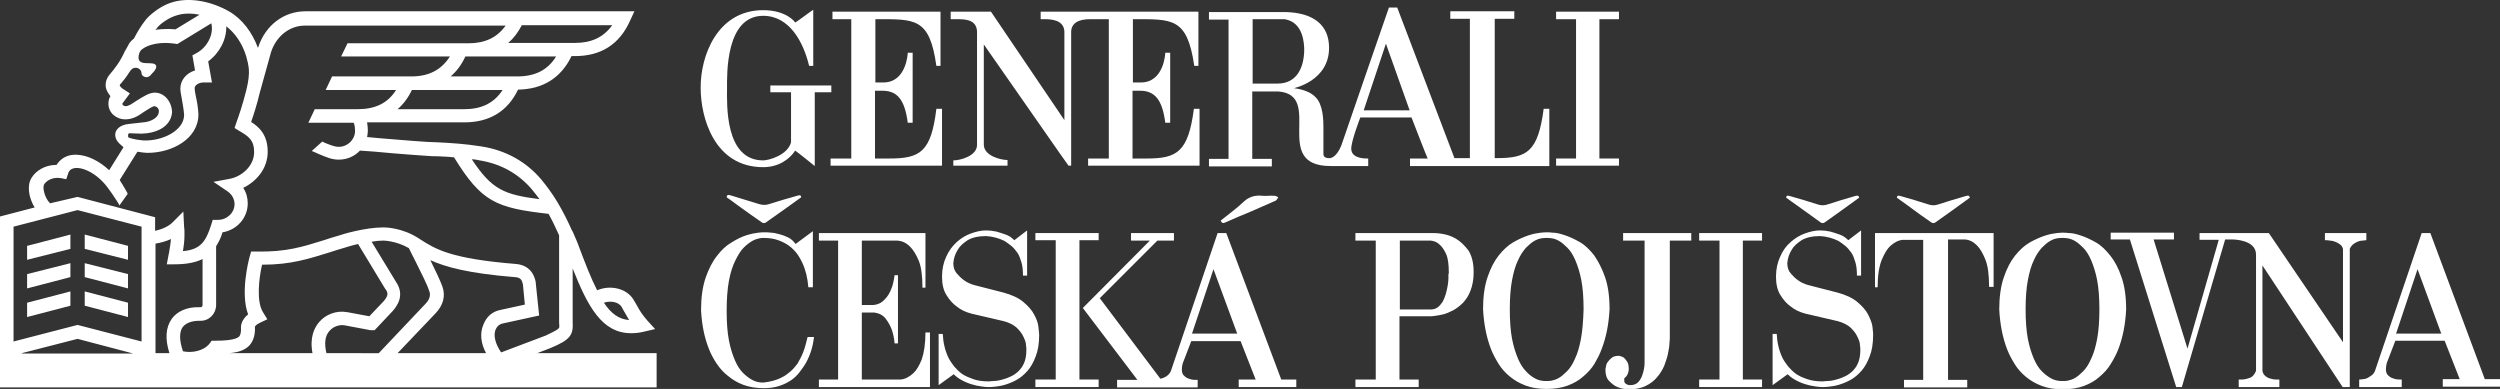 <svg version="1.1" id="Layer_1" xmlns="http://www.w3.org/2000/svg" x="0" y="0" viewBox="0 0 664 103.3" style="enable-background:new 0 0 664 103.3" xml:space="preserve"><rect x="0" y="0" width="664" height="103.3" fill="#333333" stroke="none"/><style>.st0{fill:#fff}</style><path class="st0" d="M146.3 92.4c5.3-2.2 6-3.5 5.8-7V71.3c4 10.1 7.8 17.2 15.5 17.2 1.1 0 2.2-.1 3.4-.4l3-.7-2.1-2.3c-1.3-1.5-2-2.6-2.7-3.9-.3-.5-.6-1.1-1-1.7-1.8-2.9-6.1-3.9-9.6-2.4-1.6-3.1-3.2-7.2-5.1-12.3l-.4-1c-.3-.8-.7-1.5-1-2.3v-.1h-.1c-1.2-2.7-2.5-5.3-4-7.8-1.4-2.3-2.8-4.2-4.3-6-4-4.7-9.4-7.7-15.8-8.7-4.5-.7-7.7-.9-11.7-1.1-.8 0-1.7-.1-2.6-.1-1.8-.1-5.6-.4-9.2-.7-2.5-.2-5-.4-6.9-.6.1-.6.2-1.1.2-1.7 0-.8-.1-1.5-.2-2.2h25.8c6.7 0 11.5-2.9 14.3-8.7 6.6-.1 11.4-3.1 14.2-8.9h.9c6.9 0 11.8-3.1 14.6-9.3l1.2-2.6H81.1c-5.7 0-10.6 3.7-12.5 9.5l-.1.2C67 8.6 64.3 5 60.8 3 56 .3 50.5-.7 46.1.5c-1.5.4-2.9 1.1-4.1 1.9-1 .7-2.4 1.7-3.4 3-1.1 1.4-2.2 3.2-3 4.8-.5.4-.9.8-1.2 1.2l-1.1 2-.1.1c-1.2 2.8-2.8 4.8-4 6.2-1.2 1.4-1.2 2.7-1.1 3.5.2.9.7 1.7 1.2 2.3v.1c-.4.6-.5 1.3-.5 2 0 2.3 2 4.1 4.5 4.1 1.8 0 3.3-.8 4.8-1.9.6-.4 2.3-1.5 2.8-1.6.7 0 1.3.6 1.3 1.3 0 1.9-2.4 2.9-4.2 3l-3.6.4c-2.6.2-3.8 1.6-3.8 2.8 0 1.2.6 1.9 1 2.3l.3.3.9.8-3.8 6.1c-2.7-2.5-5.8-4-8.6-4.1-1.8-.1-3.4.5-4.5 1.6-.3.3-.6.7-.9 1.1h-.1c-3 0-5.4 1.6-6.5 3.4-1.3 2-.8 5.3.8 7.9L0 57.5v45.4h174.4v-9.1h-31.7l3.6-1.4zm18.8-10.9c.3.6.6 1.1.9 1.6.3.6.7 1.2 1.1 1.9-2.7-.2-4.8-1.7-6.7-4.6 1.8-.6 3.9-.2 4.7 1.1zm-37.7-38.9c5.6.9 10.2 3.5 13.7 7.5.7.9 1.5 1.8 2.2 2.8-9.5-1.2-12.7-2.6-18-10.6.6 0 1.3.1 2.1.3zM123.3 29h-17.7c1.5-1.3 2.8-3 3.8-5.1h24.1c-2.3 3.5-5.6 5.1-10.2 5.1zm14.1-8.7h-17.7c1.6-1.4 2.9-3.1 3.9-5.3h24.1c-2.2 3.6-5.6 5.3-10.3 5.3zm1.2-13.6h24c-2.3 3.2-5.5 4.7-9.9 4.7H135c1.4-1.2 2.6-2.8 3.6-4.7zm-97.1 1c.5-.8 1.5-1.6 2.6-2.3.9-.6 2-1.1 3.1-1.4 1.7-.5 3.7-.5 5.8-.1l-6.4 3.9c-.8-.1-1.6-.1-2.3-.1-1.1 0-2.1.1-3 .2 0-.1.1-.2.2-.2zm-7 27.7l3.1.1c3.8-.1 7.7-1.7 8.1-5.6 0-2.7-1.9-5.3-4.6-5.3-1.4 0-3 1-4.9 2.2-1.2.8-2.1 1.4-2.8 1.4-.5 0-.9-.3-.9-.6v-.1l2-2.7-1.7-1.1c-.4-.2-.9-.7-1-1 0-.2.2-.4.3-.5.7-.8 1.5-1.8 2.3-3.1.5-.7.8-1.1 1.7-1.1.8 0 1.5.7 1.5 1.5 0 .5.6 1 1.3 1 .7 0 1.1-.5 1.5-1 0 0 1.8-1.6.8-2.4-1.1-.9-5.4.9-4.2-3l.3-.6c.5-.6 2.5-2.1 6.7-2.1.8 0 1.7.1 2.5.2l.6.1 9-5.5c.1.2.1.3.1.3v.1c.5 2.7-1.2 6-4 7.5l-1.1.6.7 4c-2.3.7-3.9 2.6-3.9 4.8 0 .8.2 1.7.4 2.8.2 1.3.5 2.7.6 4.2 0 4.2-5.8 7-10.7 6.8h-.1c-.2 0-3.3-.3-4.1-.9.1-.2 0-.4 0-.6.1-.3.3-.5.5-.4zM11.7 49c.7-1.1 2.3-2 4.4-1.7l1.5.3.5-1.5c.1-.4.3-.7.5-.9.4-.4 1.1-.6 1.9-.6 2.2.1 4.9 1.6 7.1 4 .8.9 1.5 1.9 2.2 2.9.1.2.3.4.4.6.2.3.3.5.4.6.1.1 1.2 1.8 1.1 1.9.7-1 1.5-2.1 2.2-3.1 0 0 0-.1-.1-.3-.2-.4-.6-1-.8-1.4-.1-.1-.1-.2-.2-.3l-.2-.4c-.3-.4-.6-.9-.8-1.3l4.7-7.5c1.2.2 2.2.3 2.6.3h.1c6.6 0 13.5-3.8 13.5-10.2v-.2c-.1-1.7-.4-3.4-.7-4.7-.2-.9-.3-1.7-.3-2.1 0-.7 1-1.5 2.4-1.5h2.2l-1-5.6c3-2.2 4.9-5.8 4.8-9.3 3.3 2.5 5.5 6.8 6 11.4.1 1.3-.1 3.2-.6 5.2l-.2.8c-.8 3.2-1.9 6.5-2.5 8.1l-.5 1.5 1.3.8c2.4 1.4 3.9 2.4 3.9 5.6 0 3.7-3.3 6.5-6.5 7.1l-4.3.8 3.7 2.5c1.2.8 1.9 2.1 1.9 3.4 0 2.3-2 4.2-4.4 4.2h-1.4l-.4 1.3c-1.4 4.4-2.8 6.6-7.5 7 .2-1.3.4-2.6.4-4.4 0-.4 0-1.6-.1-2l-.2-4.1-2.9 2.9c-1 1-2.7 1.8-4.6 2.2v-3.6l-20.6-5.4-7.3 1.7c-1.6-1.6-2-4.3-1.6-5zM5.8 93.8L20.6 90l14.8 3.9H5.8zm31.8-3.1l-17-4.4-17 4.4V60.2l17-4.4 17 4.4v30.5zm8-6C44 87 43.8 90 45 93.8h-3.7V64.7c1.3-.2 2.8-.6 4.1-1.2-.1 1.3-.3 2.3-.5 3.6-.1.3-.1.6-.2 1l-.4 2.1h2.1c3.2 0 5.6-.5 7.4-1.4V81c0 .3-.2.6-.5.6h-.5c-3.1-.1-5.8 1.1-7.2 3.1zm39.2.8c-1.3 1.5-2.6 4.1-1.8 8.3H60.9c2.4-.2 4.1-.8 5.3-2 1.4-1.5 1.6-3.6 1.5-5 0-.1.3-.6 1.4-1.1l1.9-.9-1.1-1.8c-1.9-2.9-1.1-9.2-.3-12.7h.2c7.5 0 12.3-1.6 17.5-3.2 1.3-.4 2.7-.9 4.2-1.3 0 0 1.5-.5 3.6-1l7.2 11.9.1.1c.7 1 .8 1.7-.5 3.2l-3.8 4-5.9-1.1h-.1c-2.7-.5-5.6.6-7.3 2.6zm1.9 8.3c-.6-2.5-.4-4.6.8-5.9 1.1-1.3 2.8-1.7 4-1.5l6.9 1.3h1.1l4.9-5.2c.8-1 3.3-3.9.8-7.6l-6.5-10.7c1.1-.2 2.1-.3 3.1-.3 0 0 3.3 0 6.8 2 .5 1 1.1 2.3 1.9 3.8 1.4 2.8 3.1 6.2 3.5 7.6.2.4.6 1.8-1 3.4l-12.4 13.1H86.7zm42.4 0h-23.5l10.1-10.6c2-2.1 2.7-4.6 1.8-7.1-.5-1.4-1.8-4.2-3.2-7 4 1.8 10 3.5 22.4 4.5 1.5.1 1.9.6 2.2 2l.5 5.3-6.4 1.4c-2.2.4-3.8 1.8-4.6 3.9-1 2.3-.7 5 .7 7.6zm2.5-6.2c.4-.9 1-1.5 2-1.7l9.6-2.1-.9-8.6V75c-.2-1.1-1-4.6-5.4-4.9-17.2-1.4-21.2-3.9-25.4-6.6l-.3-.2c-4.5-2.9-8.9-2.9-9.4-2.9-4.9 0-11.1 1.9-11.6 2.1-1.5.4-2.9.9-4.2 1.3-5.4 1.7-10.1 3.2-17.9 3h-1.4l-.4 1.4c-.3 1.1-2.5 9.7-.4 15.3C64 85 64 86.7 64 86.9c.1 1.9-.4 2.4-.5 2.5-.9.9-3.9 1.1-6.4 1.1h-.9l-.5.7c-1.6 2.1-4.9 2.6-7.1 2.1-1-2.9-1-5.1-.1-6.4 1.1-1.5 3.4-1.7 4.3-1.7h.5c2.3 0 4.1-1.9 4.1-4.2V65.4c.7-1.1 1.3-2.3 1.7-3.7 3.8-.6 6.7-3.8 6.7-7.7 0-1.5-.4-2.9-1.2-4.1 3.5-1.7 6.5-5.1 6.5-9.6s-2.3-6.6-4.4-7.9c.6-1.7 1.6-4.8 2.3-7.8l3-10.8c1.4-4.2 4.9-7 9-7h53.3c-2.3 3.2-5.5 4.7-9.9 4.7H92.3L90.6 15h28.9c-2.3 3.6-5.6 5.3-10.3 5.3h-21l-1.7 3.6h18.7C103 27.4 99.7 29 95 29H83.6l-1.7 3.6h12c.1.1.4.7.4 2.2 0 2.3-2 4.2-4.3 4.2-.8 0-1.5-.2-2.8-.7-.5-.2-1.1-.4-1.6-.7l-2.8 2.5c.5.2 1 .4 1.6.7 2.4 1 3.7 1.6 5.6 1.6 2.2 0 4.2-.9 5.6-2.4 2.1.1 5.4.4 8.6.7 3.8.3 7.4.6 9.3.7.9.1 1.8.1 2.6.1 1.6.1 3 .1 4.5.3 7.3 11.8 11 13.4 25.1 15 1 1.8 1.9 3.7 2.8 5.7v23.1c.1 1.1.1 1.4-.1 1.6-.5.6-2.7 1.5-3.4 1.9l-11.9 4.5c-1.5-2.2-2.1-4.4-1.5-6zM211.7 52c-2.5.7-4.9 1.4-7.4 2.2-.9.3-1.7.3-2.7 0-2.5-.8-5-1.5-7.5-2.3-.5-.1-1-.4-1.1.5 1 .7 2 1.4 2.9 2.1 2.1 1.5 4.3 3.1 6.5 4.6.2.2.8.2 1 0 3.2-2.2 6.3-4.5 9.4-6.7-.1-.8-.6-.5-1.1-.4zm24.5-9.9h-3.8v-18h2.2c3.6.1 5.7 2.2 6.5 8.5h1.3V14h-1.3c0 .1-.3 8-6.6 7.9h-2V5.1c10.5 0 14.4-.5 16.2 12.4h1.1V3.1h-28.7v2h5v37h-5.5V44h29.6V28.9h-1.5c-1.4 11.5-4.3 13.2-12.5 13.2zm-33.5 2.3c4.1 0 7-2.1 8.5-4.4 0-.1 5.2 4.1 5.2 4.1V24.5h4.4v-1.8h-16.2v1.8h5.5v13.3c-.9 3.4-5.9 4.8-7.4 4.8-10.3 0-9.6-15.1-9.6-19.2 0-3.7-.4-19.2 9.6-19.2 7 0 10.7 7 12.2 13.3h1.1V2.6c0-.1-4.8 3.5-4.8 3.4.1 0-2.2-3.3-8.5-3.3-12.2 0-16.7 12.2-16.6 20.7 0 7.8 3.6 21 16.6 21zm160.6-2.3c-.6 0-4.2.1-4.4-2.4-.2-1.8 2.4-8.5 2.4-8.5h13.6s4.2 10.9 4.3 10.9h-4.7v2h37V28.9H410c-1.5 11.4-4.4 13.1-12.5 13.1h-.5V5h5.2V3h-17v2h5.2v37h-4.1L371.1 2h-2.2s-12.6 36.4-12.6 36.5c0-.1-1 3.1-3 3.5-1.9.1-1.8-.9-1.8-1.3v-7c0-1.8-.1-6-2.1-7.9-2.1-2.2-5.8-2.3-5.7-2.4 0 0 9.3-1.9 9.3-10.7 0-6.2-4.3-9.3-11.5-9.5h-20.4v2h5.2v37h-5.2v2h16.7v-2h-5.2V24.3h7c12.1 1-2.1 19.8 13.8 19.8h10v-2zm4.8-30.5l6.3 17.7h-12.2l5.9-17.7zm-28.8 10.6h-6.6V5.1h8.5c5 .8 5.2 6.5 5.2 8.3-.1 4.5-1.9 8.8-7.1 8.8zM259.5 8.3v30.2c0 2.9-4.4 4.1-6.3 4.1V44h14.4v-1.5c-1.8 0-6.3-1.1-6.3-4.1V11.8c7.8 11.1 22.4 32.2 22.5 32.2h.7V8.3c.2-3.1 3.7-3.2 5.2-3.2h4.8v37H289V44h29.6V28.9h-1.5c-1.5 11.4-4.4 13.2-12.5 13.2h-3.8v-18h2.2c3.6.1 5.7 2.2 6.5 8.5h1.3V14h-1.3c0 .1-.3 8-6.6 7.9h-2V5.1c10.5 0 14.4-.5 16.3 12.4h1.1V3.1h-41.9v2h1.1c1.5 0 5 .1 5.2 3.2v23.6L263.2 3.1h-10.7v2h1.8c2.1 0 5 .1 5.2 3.2z"/><polygon class="st0" points="430,42.1 424.8,42.1 424.8,5.1 430,5.1 430,3.1 413.3,3.1 413.3,5.1 418.6,5.1 418.6,42.1 413.3,42.1 413.3,44 430,44"/><path class="st0" d="M483.6 59.1c.2.2.8.2 1 0 3.1-2.2 6.2-4.4 9.2-6.6-.2-.8-.7-.5-1.2-.4-2.4.7-4.8 1.4-7.2 2.2-.9.3-1.7.3-2.6 0-2.4-.8-4.9-1.5-7.3-2.2-.5-.1-1-.4-1.1.4 1 .7 1.9 1.4 2.8 2 2.2 1.6 4.3 3.1 6.4 4.6zm29.4 0c.2.2.8.2 1 0 3.1-2.2 6.2-4.4 9.2-6.6-.2-.8-.7-.5-1.2-.4-2.4.7-4.8 1.4-7.2 2.2-.9.3-1.7.3-2.6 0-2.4-.8-4.9-1.5-7.3-2.2-.5-.1-1-.4-1.1.4 1 .7 1.9 1.4 2.8 2 2.1 1.6 4.2 3.1 6.4 4.6zM213.3 93.6c-.4 1.1-1 2.1-1.5 3-.6.8-1.2 1.5-1.9 2.1-.7.6-1.4 1.1-2 1.4-1.6.9-3.3 1.3-5.1 1.5h-.2c-.2 0-.6 0-1.1-.1-.6-.1-1.2-.3-1.9-.7-.7-.4-1.5-1-2.3-1.8-.8-.8-1.5-1.9-2.1-3.3-.6-1.4-1.2-3.2-1.6-5.3-.4-2.1-.6-4.7-.6-7.8 0-3.2.2-5.8.6-8 .4-2.2 1-4 1.7-5.4.7-1.4 1.4-2.6 2.2-3.4.8-.8 1.6-1.4 2.3-1.8.7-.4 1.4-.6 1.9-.7.5-.1.9-.1 1.1-.1h.1c1.4 0 2.7.2 3.8.6 1.1.4 2.1.9 2.9 1.5.8.6 1.5 1.3 2.1 2.1.6.8 1 1.6 1.4 2.4.9 1.9 1.4 4.1 1.6 6.5h1.2V61.4l-4.6 3.4c-.5-.7-1.1-1.3-1.9-1.7-.8-.4-1.6-.7-2.4-.9-.8-.2-1.5-.4-2.2-.4-.7-.1-1.2-.1-1.5-.1h-.4c-.2 0-.7 0-1.5.1-.9.1-1.9.3-3.2.7-1.2.4-2.5 1-3.9 1.9-1.4.8-2.7 2-3.9 3.6-1.2 1.5-2.2 3.5-3 5.8-.8 2.4-1.2 5.2-1.2 8.6.2 3.9.9 7.3 2.1 10.3.5 1.3 1.2 2.6 2 3.8.8 1.2 1.8 2.4 3 3.3 1.2 1 2.5 1.8 4.1 2.4 1.6.6 3.4.9 5.5.9 1.5 0 2.9-.2 4.1-.6 1.2-.4 2.2-.9 3.1-1.5.9-.6 1.7-1.4 2.3-2.2.6-.8 1.2-1.6 1.7-2.5 1.1-2 1.8-4.2 2.1-6.8h-1.7c-.4 1.6-.7 2.9-1.2 4.1zm31.5 1.9c-.7 1.7-1.4 2.9-2.3 3.7-1 .9-2.1 1.5-3.3 1.6h-10.3V83h3.3c1.3.2 2.3.7 3 1.6.7.9 1.2 1.8 1.6 2.8.4 1.1.7 2.4.8 3.8h.9V73.1h-.9c-.2 1.3-.4 2.6-.9 3.7-.4 1-.9 1.9-1.7 2.7-.7.8-1.7 1.4-3 1.5h-3.1V63.9h9.5c1.2.1 2.3.6 3.3 1.6.8.8 1.6 2 2.3 3.7.7 1.7 1 4.1 1 7.2h.8V61.9h-28.3v2h5.1v36.9h-5.1v2H247V88.3h-1.2c0 3.1-.4 5.5-1 7.2zm31.2-6.6c0-.4-.1-1.1-.2-2.1s-.5-2.1-1.1-3.2c-.6-1.2-1.6-2.3-2.9-3.4-1.3-1.1-3.1-1.9-5.3-2.5l-7.8-2c-1-.3-1.9-.7-2.7-1.3-.7-.5-1.3-1.1-1.9-1.8-.6-.7-.9-1.6-.9-2.7.1-1.3.5-2.5 1.2-3.6.5-.9 1.4-1.7 2.6-2.5 1.2-.7 2.8-1.1 4.9-1.1 1.8.1 3.5.6 4.9 1.3.6.4 1.2.8 1.8 1.3.6.5 1.1 1.1 1.6 1.8s.8 1.6 1.1 2.6c.3 1 .4 2.2.4 3.5h1.1v-12l-3.4 2.6c-.7-.7-1.4-1.2-2.3-1.5-.9-.3-1.7-.6-2.5-.8-.9-.2-1.8-.3-2.7-.3-1.3 0-2.6.3-4 .8s-2.7 1.3-3.8 2.3c-1.1 1-2.1 2.3-2.8 3.9-.7 1.5-1.1 3.3-1.1 5.3s.4 3.7 1.2 4.9c.8 1.3 1.7 2.3 2.7 3 1.1.9 2.4 1.5 3.9 1.9l8.6 2c1.5.4 2.6 1 3.4 1.7.8.8 1.4 1.5 1.8 2.4.4.8.7 1.6.7 2.2.1.7.1 1.1.1 1.3v.1c0 1.3-.2 2.5-.6 3.4-.4 1-1 1.7-1.6 2.3-.7.6-1.4 1.1-2.2 1.4-.8.4-1.6.6-2.3.8-.7.2-1.4.3-2 .3-.6 0-1 .1-1.2.1h-.2c-1.5 0-2.9-.2-4-.6-1.1-.4-2.1-.8-3-1.4-.8-.6-1.5-1.3-2.1-2-.6-.8-1.1-1.5-1.5-2.3-.9-1.9-1.4-4-1.5-6.3h-1.1v13.6l4-2.9c.9.9 1.9 1.5 3 2s2.1.8 3 1c1.1.2 2.1.4 3.2.4h.2c.3 0 .8 0 1.6-.1s1.6-.2 2.6-.5 2-.7 3.1-1.3c1.1-.6 2-1.4 2.9-2.4.9-1 1.6-2.3 2.2-3.9.6-1.5.9-3.4.9-5.6v-.1zm110.7-25.5c-1.2-.7-2.4-1.1-3.7-1.3-1.2-.2-2.1-.2-2.6-.2H360v2h5.4v36.9H360v2h16.8v-2h-5.1V84h8.2c.2 0 .5 0 1.2-.1.6-.1 1.4-.2 2.2-.4.8-.2 1.7-.6 2.7-1.1.9-.5 1.8-1.2 2.6-2 .8-.9 1.5-1.9 2-3.3.5-1.3.8-2.9.8-4.8 0-2.5-.5-4.4-1.4-5.8-1-1.3-2.1-2.4-3.3-3.1zm-2 9.3V74c0 .6-.1 1.2-.2 1.9s-.3 1.4-.5 2.2c-.2.7-.5 1.4-.8 2-.4.6-.8 1.1-1.3 1.5-.5.4-1.2.6-1.9.6h-8.2V63.9h8.2c.9.1 1.7.4 2.4 1.1.6.5 1.2 1.4 1.7 2.5s.7 2.8.7 4.9v.3zm40.7 20c1.2-3.1 1.9-6.6 2.1-10.6 0-3.4-.4-6.2-1.2-8.5-.8-2.3-1.8-4.2-2.9-5.8-1.2-1.5-2.4-2.7-3.8-3.5-1.4-.8-2.7-1.4-3.9-1.8-1.2-.4-2.3-.7-3.2-.7-.9-.1-1.4-.1-1.6-.1h-.1c-.2 0-.7 0-1.6.1-.9.1-2 .3-3.2.7-1.2.4-2.6 1-4 1.8s-2.7 2-3.9 3.5c-1.2 1.5-2.2 3.4-3 5.8-.8 2.3-1.2 5.2-1.2 8.5.2 3.9.9 7.5 2.1 10.6.5 1.3 1.2 2.6 2 3.9.8 1.3 1.8 2.4 3 3.4s2.6 1.8 4.2 2.4c1.6.6 3.4.9 5.6.9 2.1 0 4-.3 5.6-.9 1.6-.6 3-1.4 4.1-2.4 1.2-1 2.2-2.1 3-3.4.7-1.2 1.4-2.5 1.9-3.9zm-5.5-2.7c-.4 2.1-.9 3.9-1.6 5.3-.6 1.4-1.3 2.5-2.1 3.3-.8.8-1.5 1.4-2.2 1.8-.7.4-1.4.6-1.9.7-.5.1-.9.1-1.2.1h-.4c-.2 0-.6 0-1.1-.1-.6-.1-1.2-.3-1.9-.7-.7-.4-1.5-1-2.2-1.8-.8-.8-1.5-1.9-2.1-3.3-.6-1.4-1.2-3.2-1.6-5.3-.4-2.1-.6-4.8-.6-7.8 0-3.1.2-5.7.6-7.8.4-2.1.9-3.9 1.6-5.3.6-1.4 1.4-2.5 2.1-3.3.8-.8 1.5-1.4 2.2-1.8.7-.4 1.3-.6 1.9-.7.6-.1 1-.1 1.2-.1h.4c.2 0 .6 0 1.2.1s1.2.3 1.9.7c.7.4 1.4 1 2.2 1.8.8.8 1.5 1.9 2.1 3.3.6 1.4 1.2 3.2 1.6 5.3.4 2.1.6 4.7.6 7.8-.1 3-.3 5.7-.7 7.8z"/><polygon class="st0" points="451.3,63.9 456.7,63.9 456.7,100.8 451.3,100.8 451.3,102.8 468,102.8 468,100.8 462.9,100.8 462.9,63.9 468,63.9 468,61.9 451.3,61.9"/><path class="st0" d="M496.2 83.6c-.6-1.2-1.6-2.3-2.9-3.4-1.3-1.1-3.1-1.9-5.3-2.5l-7.8-2c-1-.3-1.9-.7-2.7-1.3-.7-.5-1.3-1.1-1.9-1.8-.6-.7-.9-1.6-.9-2.7.1-1.3.5-2.5 1.2-3.6.5-.9 1.4-1.7 2.6-2.5 1.2-.7 2.8-1.1 4.9-1.1 1.8.1 3.5.6 4.9 1.3.6.4 1.2.8 1.8 1.3.6.5 1.1 1.1 1.6 1.8s.8 1.6 1.1 2.6c.3 1 .4 2.2.4 3.5h1.1v-12l-3.4 2.6c-.7-.7-1.4-1.2-2.3-1.5-.9-.3-1.7-.6-2.5-.8-.9-.2-1.8-.3-2.7-.3-1.3 0-2.6.3-4 .8s-2.7 1.3-3.8 2.3c-1.2 1-2.1 2.3-2.8 3.9-.7 1.5-1.1 3.3-1.1 5.3s.4 3.7 1.2 4.9c.8 1.3 1.7 2.3 2.7 3 1.1.9 2.4 1.5 3.9 1.9l8.6 2c1.5.4 2.6 1 3.4 1.7.8.8 1.4 1.5 1.8 2.4.4.8.7 1.6.7 2.2.1.7.1 1.1.1 1.3v.1c0 1.3-.2 2.5-.6 3.4-.4 1-1 1.7-1.6 2.3-.7.6-1.4 1.1-2.2 1.4-.8.4-1.6.6-2.3.8-.7.2-1.4.3-2 .3-.6 0-1 .1-1.2.1h-.2c-1.5 0-2.9-.2-4-.6-1.2-.4-2.1-.8-3-1.4-.8-.6-1.5-1.3-2.1-2-.6-.8-1.1-1.5-1.5-2.3-.9-1.9-1.4-4-1.5-6.3h-1.1v13.6l4-2.9c.9.9 1.9 1.5 3 2s2.1.8 3 1c1.1.2 2.1.4 3.2.4h.2c.3 0 .8 0 1.6-.1s1.6-.2 2.6-.5 2-.7 3.1-1.3c1.1-.6 2-1.4 2.9-2.4.9-1 1.6-2.3 2.2-3.9.6-1.5.9-3.4.9-5.6v-.3c0-.4-.1-1.1-.2-2.1-.1-.7-.5-1.8-1.1-3zm1.6-7.3h.9c0-3.2.4-5.6 1.1-7.3.7-1.7 1.5-3 2.3-3.7 1-.9 2.1-1.5 3.3-1.6h5.4v37.2h-5.1v2h16.8v-2h-5.1V63.6h4.5c1.2.1 2.2.6 3.2 1.6.8.8 1.5 2 2.2 3.7.7 1.7 1 4.1 1 7.3h1.2V61.9H498v14.4zm62.7-8.4c-1.2-1.5-2.4-2.7-3.8-3.5-1.4-.8-2.7-1.4-3.9-1.8-1.2-.4-2.3-.7-3.2-.7-.9-.1-1.4-.1-1.6-.1h-.1c-.2 0-.7 0-1.6.1-.9.1-2 .3-3.2.7-1.2.4-2.6 1-4 1.8s-2.7 2-3.9 3.5c-1.2 1.5-2.2 3.4-3 5.8-.8 2.3-1.2 5.2-1.2 8.5.2 3.9.9 7.5 2.1 10.6.5 1.3 1.2 2.6 2 3.9.8 1.3 1.8 2.4 3 3.4s2.6 1.8 4.2 2.4c1.6.6 3.4.9 5.6.9 2.1 0 4-.3 5.6-.9 1.6-.6 3-1.4 4.1-2.4 1.2-1 2.2-2.1 3-3.4.8-1.3 1.5-2.6 2-3.9 1.2-3.1 1.9-6.6 2.1-10.6 0-3.4-.4-6.2-1.2-8.5-.8-2.4-1.8-4.3-3-5.8zM557 90c-.4 2.1-.9 3.9-1.6 5.3-.6 1.4-1.3 2.5-2.1 3.3-.8.8-1.5 1.4-2.2 1.8-.7.4-1.4.6-1.9.7-.5.1-.9.1-1.2.1h-.4c-.2 0-.6 0-1.1-.1-.6-.1-1.2-.3-1.9-.7-.7-.4-1.5-1-2.3-1.8-.8-.8-1.5-1.9-2.1-3.3-.6-1.4-1.2-3.2-1.6-5.3-.4-2.1-.6-4.8-.6-7.8 0-3.1.2-5.7.6-7.8.4-2.1.9-3.9 1.6-5.3.6-1.4 1.4-2.5 2.1-3.3.8-.8 1.5-1.4 2.2-1.8.7-.4 1.3-.6 1.9-.7.6-.1 1-.1 1.2-.1h.4c.2 0 .6 0 1.2.1s1.2.3 1.9.7c.7.4 1.4 1 2.2 1.8.8.8 1.5 1.9 2.1 3.3.6 1.4 1.2 3.2 1.6 5.3.4 2.1.6 4.7.6 7.8 0 3-.2 5.7-.6 7.8zm70.5-26.1c.4 0 .7-.1.8-.1h.2v-1.9h-11v1.9h.3c.2 0 .6 0 1 .1.4 0 .9.1 1.4.3.5.2.9.4 1.3.7.4.3.7.7.8 1.3v24.7l-19.7-29h-18.4v1.8h5.1L581 92.6l-9-29h5.4v-1.8h-16.8v1.8h5.1l12.3 39.2h1.5L591 63.6h2s6.2 0 6.2 4v30.9c-.4 1-1 1.7-1.8 1.9-.8.3-1.5.4-2 .4h-.8v2h10.8v-2h-.8c-.3 0-.6 0-1-.1s-.8-.2-1.1-.3c-.4-.2-.7-.4-1-.7-.3-.3-.5-.7-.6-1.2v-28l21.3 32.3h1.9V66.1c.2-.5.6-1 1-1.3.4-.3.8-.5 1.3-.7.3-.1.7-.2 1.1-.2zm32.5 36.9l-14.5-38.9h-2.3l-12.4 36.6c-.2.5-.5.9-.9 1.2-.4.3-.8.5-1.1.7-.4.2-.8.3-1.1.3-.4 0-.6.1-.8.1h-.3v2h11.3v-2h-.5c-.3 0-.6 0-1.1-.1-.4-.1-.8-.2-1.2-.4-.4-.2-.7-.5-1-.8-.3-.4-.4-.9-.4-1.5 0-.5.1-1 .2-1.5l2.3-6h13.1l4 10.2h-4.5v2H664v-2h-4zm-23.6-12.2l5.7-17.1 6.3 17.1h-12z"/><polygon class="st0" points="286.7,63.8 291.8,63.8 291.8,61.9 275,61.9 275,63.8 280.4,63.8 280.4,100.8 275,100.8 275,102.8 291.8,102.8 291.8,100.8 286.7,100.8"/><path class="st0" d="M325.4 59.1c2.3-1 4.5-2 6.8-2.9 2.2-1 4.4-1.9 6.6-2.9.3-.1.5-.6.7-.9-.3-.2-.7-.4-1-.4-1-.1-2.1.1-3.2 0-1.9-.2-3.5.2-5 1.6-1.9 1.8-4 3.3-6.1 5 .3.6.6.8 1.2.5zm.3 2.8h-2.3L311 98.5s-.5 1.6-2.8 2.1l-16.1-21.4 15.3-15.3h4.4v-2h-11.4v2h5l-17.8 17.9 14.5 19.1h-5.4v2h21.4v-2h-.5c-.3 0-.6 0-1.1-.1-.4-.1-.8-.2-1.2-.4-.4-.2-.7-.5-1-.8-.3-.4-.4-.9-.4-1.5 0-.5.1-1 .2-1.5l2.3-6h13.1l4 10.2H329v2h15.3v-2h-4l-14.6-38.9zm-9.1 26.7l5.7-17.1 6.3 17.1h-12zm114.5-26.7v2h5.7v32.4c0 1.1-.2 2.1-.5 3-.2.8-.6 1.5-1.1 2.1-.5.6-1.3.9-2.3.9-.3 0-.5-.1-.8-.2-.2-.1-.4-.2-.5-.4-.2-.2-.2-.4-.2-.6v-.6l.6-.6c.2-.3.3-.5.4-.8.1-.3.2-.6.2-1 0-.8-.1-1.5-.4-2-.3-.5-.6-.8-.9-1.1-.4-.3-.9-.4-1.3-.5-.9 0-1.6.2-2 .6-.5.4-.8.8-1.1 1.2-.3.5-.4 1.1-.5 1.8 0 1.4.3 2.4 1 3.1.7.7 1.4 1.3 2.2 1.6.9.4 2 .6 3.1.6 1.7 0 3.2-.3 4.4-.9 1.2-.6 2.2-1.3 3-2.3.8-.9 1.4-1.9 1.9-3 .4-1.1.8-2.2 1-3.2.2-1 .4-2 .4-2.8.1-.8.1-1.4.1-1.8V63.9h5.7v-2h-18.1z"/><polygon class="st0" points="34,65.3 22.5,62.3 22.5,66.1 34,69"/><polygon class="st0" points="7.2,69 18.7,66.1 18.7,62.3 7.2,65.3"/><polygon class="st0" points="7.2,76.6 18.7,73.6 18.7,69.9 7.2,72.8"/><polygon class="st0" points="34,72.8 22.5,69.9 22.5,73.6 34,76.6"/><polygon class="st0" points="34,80.4 22.5,77.4 22.5,81.2 34,84.2"/><polygon class="st0" points="7.2,84.2 18.7,81.2 18.7,77.4 7.2,80.4"/></svg>